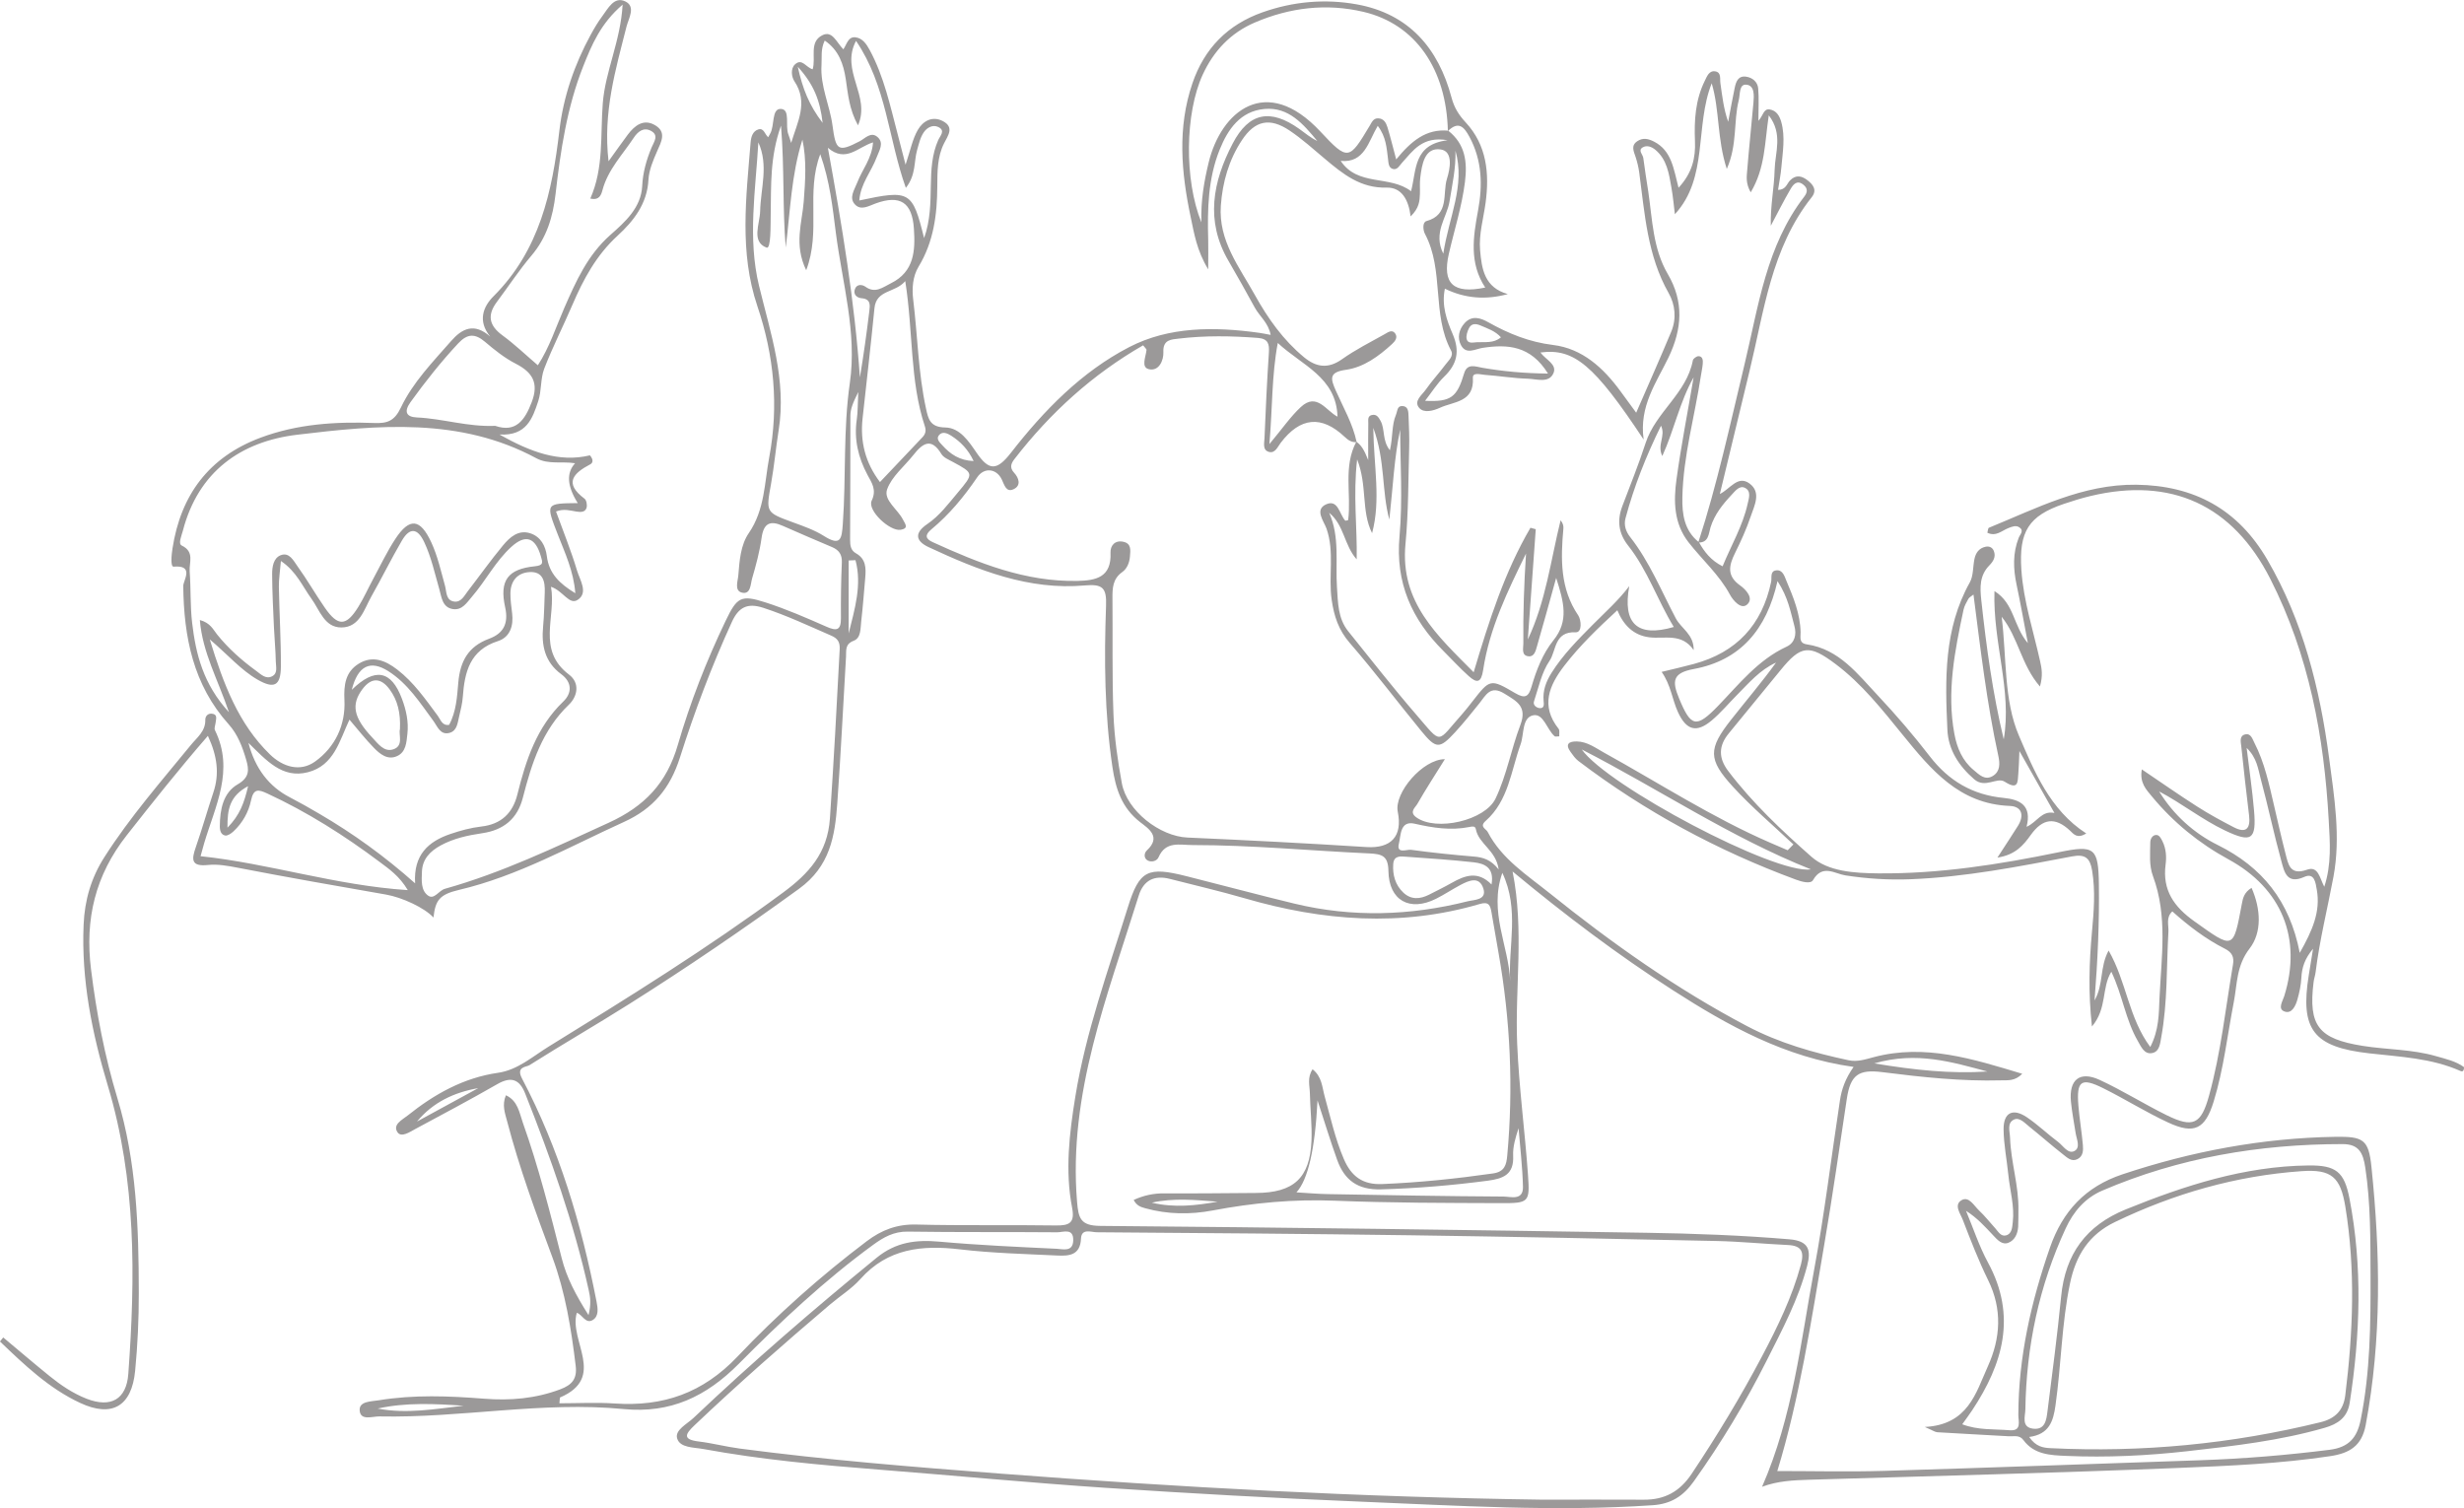 <?xml version="1.0" encoding="UTF-8"?> <svg xmlns="http://www.w3.org/2000/svg" width="634" height="388" viewBox="0 0 634 388" fill="none"><g clip-path="url(#clip0_321_753)"><path d="M461.455 217.278C456.254 212.368 450.754 207.724 445.932 202.465C439.418 195.366 439.52 192.675 445.44 185.155C449.277 180.276 453.319 175.56 456.982 170.486C452.837 172.355 450.006 175.725 446.948 178.807C444.783 180.984 442.793 183.378 440.454 185.35C436.535 188.658 433.898 187.929 431.733 183.193C430.256 179.957 429.938 176.28 427.547 172.879C430.482 172.16 433.19 171.554 435.868 170.825C446.794 167.866 453.391 160.799 455.72 149.714C455.946 148.625 455.382 146.961 457.003 146.756C458.706 146.53 459.147 148.256 459.649 149.437C461.445 153.669 463.199 157.943 463.302 162.658C463.333 163.942 462.799 165.483 464.902 165.791C473.243 167.034 477.983 173.434 483.205 178.981C487.884 183.964 492.357 189.172 496.533 194.585C501.416 200.934 507.603 204.54 515.523 205.3C519.76 205.711 522.859 207.221 521.443 212.737C524.172 211.556 525.3 208.484 528.614 209.173C525.629 203.893 522.889 199.034 519.606 193.24C519.494 195.798 519.463 197.39 519.329 198.982C519.145 201.232 519.37 203.399 515.81 201.129C513.81 199.855 510.814 202.958 507.982 200.513C503.981 197.051 501.314 192.88 501.078 187.806C500.462 174.821 500.154 161.805 506.843 149.848C507.777 148.173 507.623 145.883 508.023 143.89C508.341 142.267 509.213 141.024 510.917 140.674C511.789 140.489 512.64 140.808 513.009 141.732C513.615 143.232 512.897 144.424 511.912 145.431C509.347 148.03 509.429 151.04 509.798 154.44C511.101 166.469 512.732 178.427 515.574 190.24C517.729 177.646 512.753 165.411 513.184 152.087C518.344 155.282 517.985 161.045 521.781 165.483C520.684 159.74 519.863 155.077 518.878 150.454C518.016 146.365 517.862 142.349 519.422 138.373C519.75 137.531 520.868 136.565 519.617 135.702C518.704 135.076 517.698 135.507 516.713 135.898C515.051 136.555 513.584 138.137 511.358 137.079C511.491 136.617 511.512 135.887 511.768 135.785C524.008 130.792 535.837 124.556 549.657 124.721C564.595 124.906 575.849 131.049 583.4 144.023C592.583 159.802 596.902 177.112 599.282 194.966C600.626 205.105 602.319 215.347 600.411 225.589C598.882 233.776 596.84 241.871 595.814 250.161C595.712 251.003 595.404 251.825 595.301 252.667C593.896 263.978 596.615 267.296 607.951 269.104C614.189 270.1 620.571 269.956 626.706 271.723C629.281 272.463 631.897 273.018 634.031 274.589C633.97 275.38 633.775 275.873 633.118 275.576C625.639 272.247 617.575 271.929 609.644 271.025C595.25 269.402 591.772 264.943 594.07 250.839C594.399 248.836 594.727 246.822 595.158 244.12C593.024 246.658 592.285 248.938 592.152 251.599C592.059 253.458 591.659 255.328 591.146 257.136C590.685 258.79 589.72 260.927 587.843 260.269C585.975 259.622 587.33 257.639 587.75 256.283C592.357 241.501 587.145 228.598 573.397 221.11C565.795 216.97 559.219 211.597 553.709 204.94C552.283 203.204 550.477 201.448 551.103 197.965C556.182 201.386 560.727 204.581 565.405 207.56C568.411 209.481 571.571 211.196 574.741 212.84C577.994 214.535 579.091 213.117 578.701 209.82C578.004 203.893 577.286 197.965 576.691 192.028C576.588 190.98 576.116 189.357 577.665 188.966C579.163 188.586 579.563 190.148 580.076 191.144C582.672 196.188 583.831 201.704 585.103 207.17C586.068 211.33 587.001 215.49 588.068 219.62C588.787 222.383 589.197 225.342 593.629 223.77C596.522 222.743 596.871 225.958 598.051 228.167C599.959 222.353 599.508 216.723 599.2 211.196C598.02 189.552 594.101 168.503 584.18 148.985C574.464 129.867 558.634 122.677 537.889 127.628C535.57 128.183 533.282 128.892 531.015 129.662C521.946 132.734 519.453 136.771 520.109 146.612C520.653 154.697 523.208 162.35 524.941 170.178C525.362 172.057 525.68 173.835 524.89 176.639C520.058 171.071 519.329 164.024 515.041 158.693C516.323 168.976 515.544 180.152 519.483 189.295C523.372 198.314 527.424 208.413 536.801 214.443C534.452 215.901 533.559 214.597 532.616 213.713C528.778 210.128 525.577 210.56 522.51 214.854C520.684 217.401 518.621 219.959 513.943 220.658C516.046 217.411 517.667 214.987 519.216 212.511C520.889 209.84 520.294 207.488 517.113 207.365C504.104 206.861 496.861 198.027 489.546 189.038C484.262 182.546 479.061 175.93 472.3 170.856C465.487 165.74 463.363 166.017 458.131 172.448C453.699 177.882 449.267 183.296 444.814 188.71C442.188 191.904 442.126 195.017 444.681 198.386C450.919 206.615 458.449 213.693 466.092 220.442C470.422 224.263 477.122 224.654 483.113 224.715C498.892 224.88 514.395 222.435 529.804 219.261C538.956 217.37 539.92 218.131 540.054 227.479C540.187 237.227 539.766 246.966 538.935 257.413C541.316 253.243 540.208 248.928 542.557 244.572C547.174 252.606 547.677 261.861 553.278 269.391C555.556 264.943 555.474 260.793 555.648 256.828C556.13 246.319 557.792 235.707 553.966 225.414C552.929 222.609 553.258 219.671 553.278 216.775C553.278 215.85 553.812 214.956 554.653 214.843C555.556 214.72 556.007 215.645 556.407 216.446C557.362 218.377 557.485 220.473 557.218 222.476C556.366 229.061 559.393 233.324 564.574 237.022C574.741 244.275 574.608 244.449 576.824 232.636C577.101 231.187 577.347 229.667 579.338 228.444C581.759 233.951 582.015 239.939 578.845 244.038C575.398 248.497 575.665 253.212 574.762 257.865C573.11 266.402 572.156 275.072 569.591 283.424C567.416 290.502 564.615 291.96 557.864 288.817C552.15 286.167 546.784 282.787 541.141 279.982C535.488 277.178 534.267 278.092 534.78 284.461C535.057 287.862 535.642 291.241 535.94 294.652C536.052 295.987 536.011 297.518 534.534 298.247C533.016 298.997 531.887 297.847 530.871 297.056C527.906 294.744 525.095 292.238 522.161 289.896C520.991 288.971 519.658 287.389 518.201 288.067C516.354 288.93 517.144 291.098 517.195 292.71C517.401 299.028 519.494 305.14 519.35 311.499C519.319 312.865 519.37 314.242 519.288 315.608C519.175 317.426 518.427 319.121 516.754 319.769C515.133 320.395 513.912 318.978 512.866 317.868C510.773 315.639 508.742 313.358 505.869 311.55C507.736 316.019 509.254 320.683 511.553 324.915C518.97 338.599 515.369 350.915 507.459 362.852C506.71 363.982 505.9 365.061 504.894 366.468C508.988 368.03 513.081 367.67 517.052 367.999C520.273 368.266 519.319 365.718 519.329 364.044C519.36 349.179 522.612 334.972 527.465 321.001C530.728 311.622 536.606 305.325 546.127 302.151C563.897 296.234 582.077 292.813 600.801 292.505C608.126 292.382 609.46 293.183 610.188 300.261C612.486 322.44 612.845 344.608 608.7 366.694C607.695 372.046 604.535 373.916 599.631 374.656C586.766 376.597 573.787 377.152 560.84 377.686C529.076 379.001 497.292 379.761 465.518 380.737C461.455 380.86 457.403 381.045 453.391 382.545C461.312 364.414 463.322 345.348 466.79 326.672C469.468 312.249 471.212 297.652 473.428 283.136C473.859 280.291 474.793 277.558 476.937 274.517C459.321 272.062 444.681 263.936 430.471 254.804C416.252 245.672 402.781 235.502 389.197 224.233C392.224 239.467 389.772 254.054 390.377 268.559C390.849 279.818 392.357 291.015 393.157 302.264C393.66 309.383 393.455 309.599 386.078 309.568C371.889 309.516 357.69 309.516 343.521 308.941C332.862 308.51 322.428 309.486 311.994 311.458C306.269 312.537 300.431 312.475 294.717 310.893C293.568 310.575 292.48 310.266 291.7 308.746C294.337 307.544 296.851 307.03 299.6 307.051C307.459 307.102 315.328 307 323.197 306.948C332.872 306.897 337.027 303.127 337.448 293.563C337.622 289.474 337.12 285.365 337.037 281.256C336.996 279.325 336.299 277.26 337.735 275.123C340.167 277.044 340.187 279.736 340.833 282.058C342.342 287.482 343.532 292.967 345.768 298.196C347.687 302.685 350.631 304.853 355.607 304.658C365.179 304.267 374.68 303.281 384.16 301.925C387.196 301.493 387.607 299.644 387.822 297.333C389.423 279.859 388.633 262.478 385.586 245.209C384.96 241.686 384.385 238.162 383.749 234.639C383.452 232.985 383.093 231.906 380.764 232.594C360.46 238.553 340.31 236.96 320.253 231.126C313.882 229.276 307.408 227.777 300.985 226.133C297.025 225.126 294.245 226.462 293.003 230.437C285.011 256.14 274.823 281.369 277.132 309.198C277.481 313.471 278.035 315.382 283.093 315.423C329.938 315.814 376.773 316.44 423.608 317.19C435.899 317.385 448.2 317.837 460.47 318.875C465.426 319.296 466.041 321.649 464.995 325.675C462.748 334.335 458.552 342.184 454.571 350.083C449.123 360.911 442.865 371.286 435.806 381.179C433.129 384.928 430.01 386.962 425.27 387.291C400.134 388.996 375.039 387.394 349.944 386.367C328.091 385.473 306.249 384.261 284.426 382.812C264.995 381.518 245.604 379.659 226.193 378.138C211.05 376.957 195.938 375.58 180.989 372.837C178.507 372.385 174.977 372.55 174.239 370.125C173.572 367.948 176.783 366.417 178.466 364.814C193.609 350.453 209.388 336.832 225.547 323.631C230.543 319.553 235.724 318.937 241.736 319.481C251.77 320.385 261.835 320.827 271.899 321.31C273.52 321.392 276.065 322.203 276.147 319.152C276.229 315.865 273.551 317.077 272.012 317.067C259.188 316.954 246.363 317.087 233.539 316.892C229.979 316.841 227.301 318.372 224.685 320.282C212.22 329.384 200.955 339.944 190.151 350.854C181.687 359.39 172.474 363.705 160.511 362.554C139.479 360.52 118.622 364.886 97.62 364.445C95.835 364.404 92.696 365.667 92.542 362.852C92.408 360.51 95.517 360.613 97.446 360.294C106.454 358.815 115.523 359.175 124.552 359.884C131.313 360.418 137.766 359.863 144.137 357.48C147.153 356.35 148.538 354.809 148.128 351.419C146.979 341.917 145.471 332.497 142.126 323.487C137.848 311.972 133.611 300.456 130.502 288.56C129.948 286.454 129.107 284.328 130.174 281.811C133.272 283.239 133.631 286.331 134.524 288.848C138.587 300.271 141.552 312.023 144.537 323.765C145.799 328.737 148.118 333.144 151.432 338.383C152.16 335.455 151.873 333.719 151.483 331.973C147.646 314.591 141.685 297.888 135.139 281.38C133.672 277.661 131.518 276.911 127.968 278.945C121.022 282.931 113.943 286.691 106.885 290.481C105.438 291.262 103.253 292.772 102.278 291.324C100.944 289.341 103.55 288.098 104.853 287.05C111.737 281.544 119.237 277.312 128.163 276.027C133.231 275.298 137.037 271.826 141.203 269.268C161.701 256.643 182.149 243.936 201.539 229.615C208.095 224.777 212.938 219.497 213.543 210.59C214.518 196.085 215.308 181.57 216.057 167.055C216.149 165.226 215.554 164.271 213.892 163.552C208.116 161.045 202.422 158.354 196.399 156.392C192.265 155.046 190.038 156.268 188.315 160.028C183.123 171.369 178.722 183.049 174.957 194.894C172.433 202.814 168.093 208.053 160.573 211.474C146.62 217.812 133.221 225.414 118.109 228.968C113.04 230.16 112.035 231.66 111.532 236.077C109.224 233.55 103.448 230.9 99.364 230.18C86.602 227.951 73.849 225.722 61.127 223.257C58.572 222.764 55.987 222.301 53.525 222.558C49.123 223.02 49.277 221.151 50.375 217.987C51.996 213.333 53.34 208.567 54.899 203.893C56.5 199.095 55.915 194.555 53.494 189.336C46.045 197.904 39.325 206.379 32.626 214.895C24.521 225.198 21.812 236.467 23.423 249.431C24.818 260.67 26.932 271.744 30.184 282.489C35.181 298.966 35.683 315.803 35.714 332.733C35.724 339.4 35.416 346.098 34.77 352.734C33.878 361.866 28.809 364.794 20.622 360.972C12.569 357.223 6.269 351.172 -0.01 345.163C0.267 344.813 0.555 344.474 0.832 344.125C4.792 347.433 8.711 350.782 12.712 354.028C15.636 356.401 18.765 358.517 22.284 359.894C28.502 362.318 32.544 360.068 33.016 353.494C34.842 328.511 35.068 303.682 27.722 279.274C23.69 265.857 20.899 252.113 21.515 237.905C21.782 231.588 23.464 225.845 26.881 220.504C33.436 210.231 41.429 201.088 49.103 191.699C50.683 189.757 52.899 188.165 52.827 185.217C52.806 184.303 53.453 183.553 54.448 183.625C56.048 183.748 55.597 184.939 55.484 185.915C55.412 186.583 55.053 187.384 55.31 187.888C60.378 198.191 55.341 207.488 52.519 217.011C52.232 217.976 51.975 218.952 51.606 220.298C69.345 222.168 86.273 227.807 104.925 229.03C102.75 225.373 100.083 223.575 97.59 221.705C88.551 214.936 79.05 208.926 68.781 204.17C66.493 203.112 65.251 202.814 64.584 205.978C63.959 208.947 62.409 211.731 60.101 213.888C59.526 214.432 58.603 215.08 57.957 214.977C56.849 214.792 56.551 213.693 56.562 212.563C56.592 208.3 57.403 203.975 61.178 201.797C64.266 200.009 64.082 198.037 63.353 195.52C62.399 192.223 61.168 188.956 58.86 186.388C49.708 176.208 47.297 163.921 47.153 150.762C47.143 149.365 50.098 145.338 44.681 145.8C43.809 145.872 44.137 142.678 44.383 141.116C46.507 127.34 53.761 117.581 67.026 112.62C76.496 109.076 86.345 108.459 96.297 108.839C99.611 108.963 101.478 108.387 103.16 104.843C106.238 98.371 111.368 93.122 116.098 87.719C118.909 84.513 122.007 82.973 126.121 86.589C122.879 82.623 124.275 78.935 126.983 76.234C138.823 64.41 142.085 49.401 143.932 33.592C144.948 24.932 147.79 16.631 152.006 8.917C152.899 7.273 153.863 5.65 154.981 4.15C156.469 2.157 157.988 -0.955 160.819 0.329C163.702 1.633 161.732 4.756 161.209 6.821C158.408 17.895 155.115 28.866 156.582 41.491C158.511 38.821 160.009 36.673 161.568 34.598C163.353 32.236 165.641 30.5 168.555 32.215C171.581 33.992 170.155 36.478 169.068 38.944C168.052 41.265 166.985 43.772 166.852 46.248C166.534 52.442 163.004 56.89 158.901 60.65C153.422 65.684 150.098 71.858 147.256 78.494C144.907 83.969 142.178 89.301 140.033 94.858C139.038 97.447 139.377 100.539 138.494 103.2C137.048 107.565 135.529 112.209 128.512 111.798C136.473 116.277 143.85 119.061 151.791 117.16C152.889 118.434 152.396 119.194 151.924 119.441C147.523 121.762 145.019 124.279 150.406 128.316C150.908 128.686 151.124 129.95 150.929 130.638C150.59 131.799 149.462 131.809 148.364 131.634C146.702 131.367 145.03 130.823 143.07 131.614C144.907 136.689 146.948 141.691 148.487 146.838C149.205 149.252 151.452 152.529 148.631 154.347C146.445 155.755 144.917 152.036 141.777 150.978C143.152 158.806 138.012 167.198 146.404 173.568C149.349 175.797 148.518 179.269 146.404 181.282C139.49 187.898 136.802 196.424 134.534 205.249C133.149 210.652 129.61 213.569 124.1 214.381C120.407 214.925 116.734 215.706 113.379 217.535C110.67 219.014 108.68 221.048 108.567 224.284C108.485 226.482 108.249 229.112 110.178 230.458C111.737 231.547 112.907 229.122 114.497 228.681C129.158 224.572 142.814 218.007 156.623 211.69C165.836 207.478 171.53 201.54 174.393 191.709C177.573 180.769 181.749 170.075 186.704 159.751C189.649 153.608 190.654 152.971 196.984 155.005C202.319 156.72 207.5 158.98 212.63 161.24C215.205 162.381 216.395 162.257 216.375 159.093C216.344 154.306 216.395 149.509 216.611 144.722C216.703 142.667 215.851 141.527 214.118 140.777C209.901 138.969 205.653 137.202 201.468 135.322C198.143 133.822 196.492 134.613 195.958 138.394C195.466 141.928 194.522 145.431 193.516 148.862C193.096 150.31 193.198 153.043 190.89 152.478C188.889 151.985 189.864 149.509 189.977 147.989C190.274 144.249 190.572 140.202 192.665 137.171C196.789 131.172 196.687 124.269 197.928 117.653C200.411 104.453 199.169 91.468 194.881 78.781C190.182 64.893 191.998 50.747 193.137 36.632C193.25 35.246 193.66 33.766 195.107 33.304C196.574 32.831 196.789 34.609 197.661 35.307C197.825 34.999 197.959 34.742 198.113 34.485C199.405 32.349 198.451 27.901 200.934 28.024C203.458 28.147 201.96 32.359 202.863 34.609C203.109 35.225 203.273 35.872 203.571 36.776C205.192 31.342 208.054 26.37 204.402 20.905C203.694 19.847 203.325 17.679 204.586 16.539C206.392 14.895 207.48 17.443 209.101 17.823C210.003 14.875 208.105 10.827 211.583 9.071C214.179 7.766 215.185 10.858 217.001 12.687C217.862 11.475 218.201 9.389 220.078 9.595C221.946 9.8 222.951 11.362 223.772 12.861C227.465 19.683 229.045 27.233 231.005 34.639C231.6 36.879 232.164 39.118 233.005 42.375C234.257 38.656 234.78 35.831 236.135 33.468C237.448 31.157 239.9 29.709 242.67 31.198C245.584 32.77 243.922 34.886 242.916 36.869C241.162 40.341 241.193 44.142 241.172 47.902C241.141 55.175 240.249 62.191 236.36 68.601C234.821 71.138 234.626 74.261 234.975 77.117C236.114 86.434 236.258 95.865 238.258 105.079C238.853 107.822 239.305 109.928 243.224 109.99C246.969 110.051 249.277 113.565 251.309 116.534C254.53 121.249 256.551 121.084 260.132 116.482C268.596 105.603 278.291 95.67 290.51 89.331C300.79 83.99 312.497 84.031 323.977 85.633C324.808 85.746 325.629 85.931 326.942 86.167C326.378 83.065 324.1 81.401 322.879 79.172C320.663 75.145 318.427 71.108 316.108 67.142C310.075 56.829 312.055 46.73 317.175 36.93C321.361 28.907 326.891 27.88 334.329 33.181C335.837 34.259 337.253 35.472 338.946 36.273C335.355 31.969 331.61 27.438 325.29 28.044C319.186 28.63 315.975 33.16 313.82 38.523C310.814 46.011 310.66 53.839 310.876 61.729C310.937 63.834 310.876 65.93 310.876 69.3C307.911 64.4 307.264 60.065 306.372 55.863C303.94 44.378 302.914 32.873 306.813 21.439C309.88 12.43 315.923 6.328 324.829 3.174C332.718 0.38 340.936 -0.36 349.103 1.12C362.512 3.544 370.104 12.389 373.49 25.117C374.187 27.726 375.336 29.555 377.152 31.517C382.559 37.362 383.267 44.614 382.251 52.175C381.708 56.233 380.487 60.219 380.836 64.369C381.256 69.258 381.974 73.994 387.966 75.669C382.313 77.199 377.019 76.829 371.776 74.282C370.873 78.627 372.269 82.438 373.777 85.941C375.685 90.379 374.936 93.687 371.581 96.933C369.786 98.669 368.432 100.878 366.677 103.128C373.336 103.456 374.895 102.234 376.732 96.05C377.522 93.379 379.666 94.334 381.431 94.632C386.755 95.546 392.101 96.05 398.308 96.122C393.855 88.931 387.956 88.52 381.482 89.506C379.594 89.794 377.275 91.314 375.942 88.849C374.905 86.938 375.377 84.75 376.875 83.116C378.743 81.072 380.959 81.791 382.959 82.921C388.181 85.859 393.506 88.016 399.641 88.766C407.131 89.681 412.527 94.632 416.908 100.601C418.108 102.234 419.299 103.857 421.002 106.189C424.182 98.875 427.188 92.136 430.02 85.335C431.415 81.997 431.036 78.37 429.363 75.432C423.864 65.755 423.207 55 421.781 44.378C421.597 43.043 421.279 41.697 420.858 40.413C420.376 38.934 419.565 37.465 421.309 36.314C422.746 35.369 424.141 35.687 425.629 36.458C430.133 38.8 430.625 43.423 431.897 48.312C435.427 44.512 436.309 40.598 436.124 36.324C435.899 30.972 436.227 25.723 438.638 20.823C439.223 19.641 439.777 18.008 441.48 18.388C442.937 18.717 442.506 20.34 442.67 21.419C443.142 24.696 443.48 27.983 444.671 31.332C445.225 28.414 445.738 25.487 446.353 22.579C446.681 21.038 447.225 19.436 449.267 19.724C450.908 19.96 452.232 21.059 452.386 22.703C452.622 25.24 452.447 27.808 452.447 31.085C453.719 29.709 453.75 27.911 455.351 28.157C457.115 28.435 457.905 29.883 458.326 31.373C459.414 35.256 458.685 39.201 458.347 43.104C458.193 44.953 457.813 46.782 457.505 48.847C459.496 48.867 459.762 47.275 460.563 46.443C462.143 44.82 463.692 45.292 465.118 46.412C466.513 47.511 467.631 48.898 466.144 50.768C455.71 63.907 453.904 80.137 450.118 95.649C447.584 106.045 445.101 116.451 442.526 127.104C445.163 125.83 447.133 122.204 450.139 124.392C453.268 126.683 451.411 130.083 450.457 132.898C449.369 136.113 447.954 139.246 446.435 142.297C444.865 145.472 444.24 148.163 447.748 150.639C449.226 151.687 451.36 153.957 449.534 155.559C448.015 156.895 445.963 154.553 445.153 153.053C442.372 147.876 437.981 144.044 434.452 139.514C430.676 134.655 430.594 128.943 431.374 123.313C432.554 114.726 434.226 106.209 435.775 97.087C432.133 103.549 430.861 110.411 427.722 117.335C426.275 114.397 428.686 112.198 427.383 109.538C423.505 117.427 420.437 125.204 418.252 133.34C417.76 135.158 418.385 136.822 419.442 138.168C424.449 144.547 427.465 152.046 431.2 159.114C432.595 161.754 435.858 163.192 435.796 167.281C432.708 162.761 428.296 164.476 424.346 163.973C420.325 163.459 417.749 160.891 416.149 157.018C411.194 161.59 406.515 166.079 402.535 171.246C398.626 176.321 396.327 181.591 401.037 187.518C401.365 187.929 401.16 188.761 401.211 189.459C400.616 189.459 400.195 189.593 400.011 189.439C398 187.693 397.158 183.46 394.45 184.056C391.567 184.693 392.193 188.925 391.249 191.524C388.787 198.356 388.151 206.009 382.272 211.217C380.569 212.727 382.364 213.23 382.795 214.063C386.396 220.997 392.849 225.106 398.667 229.77C414.661 242.621 431.354 254.455 449.564 264.039C457.823 268.385 466.626 270.871 475.654 272.802C477.901 273.285 479.963 272.576 482.138 272.001C495.301 268.518 507.582 272.442 520.335 276.284C518.437 278.216 516.652 277.918 514.99 277.969C504.699 278.257 494.501 277.147 484.324 275.863C478.219 275.093 476.126 276.541 475.193 282.746C473.305 295.237 471.53 307.76 469.396 320.21C466.01 340.026 463.015 359.925 457.31 378.498C466.431 378.498 475.603 378.724 484.755 378.457C511.912 377.645 539.059 376.638 566.216 375.714C577.316 375.334 588.366 374.419 599.405 373.033C604.381 372.406 606.484 369.91 607.408 365.349C609.891 353.021 609.993 340.53 609.952 328.069C609.921 318.854 609.983 309.609 608.598 300.415C608.034 296.676 606.987 294.375 602.76 294.375C581.369 294.375 560.665 297.867 540.926 306.342C536.483 308.253 533.518 311.735 531.518 316.05C524.664 330.832 521.381 346.437 521.135 362.678C521.115 364.332 520.017 367.229 523.125 367.598C526.255 367.968 526.552 365.297 526.829 363.109C528.07 353.278 529.373 343.447 530.338 333.596C531.405 322.666 536.771 315.31 547.01 311.16C562.112 305.038 577.47 300.066 593.947 299.87C601.036 299.788 603.201 301.473 604.535 308.376C607.91 325.871 607.305 343.416 604.586 360.962C603.991 364.784 601.478 366.417 598.154 367.372C586.632 370.701 574.762 372.046 562.912 373.382C552.54 374.553 542.126 375.056 531.692 374.604C527.599 374.43 523.402 374.296 520.622 370.516C519.596 369.129 518.15 369.632 516.857 369.55C510.732 369.191 504.597 368.893 498.472 368.513C497.877 368.472 497.312 368.04 495.26 367.157C506.413 366.571 508.382 358.435 511.471 351.593C514.764 344.31 515.246 336.893 511.563 329.394C509.09 324.35 507.049 319.091 505.028 313.841C504.422 312.259 502.637 309.979 504.761 308.787C506.628 307.739 507.91 310.225 509.203 311.438C510.691 312.835 511.963 314.468 513.348 315.988C514.128 316.851 514.815 318.217 516.149 317.868C517.729 317.457 517.739 315.742 517.893 314.478C518.385 310.349 517.165 306.332 516.754 302.264C516.364 298.36 515.564 294.457 515.533 290.553C515.503 286.239 517.934 285.047 521.525 287.471C524.346 289.372 526.829 291.776 529.558 293.82C530.861 294.796 532.102 296.984 533.724 296.172C535.406 295.32 534.329 293.152 534.072 291.539C533.652 288.838 533.128 286.146 532.862 283.424C532.318 277.794 535.139 275.493 540.249 277.856C546.117 280.568 551.626 284.04 557.423 286.906C564.287 290.296 566.359 289.32 568.401 281.903C571.448 270.85 572.648 259.458 574.557 248.188C574.885 246.257 574.341 245.045 572.464 244.1C567.57 241.624 563.21 238.306 558.952 234.505C557.249 236.056 558.049 238.029 557.946 239.734C557.433 248.774 557.751 257.865 556.11 266.833C555.812 268.477 555.679 270.624 553.709 270.963C551.729 271.312 550.929 269.33 550.077 267.861C546.907 262.396 546.117 255.985 543.255 250.027C540.69 254.198 542.239 259.417 538.269 264.121C537.294 255.266 537.571 247.552 538.269 239.826C538.751 234.536 539.192 229.276 538.31 223.965C537.786 220.801 536.555 219.702 533.159 220.349C519.432 222.969 505.715 225.671 491.659 226.225C485.976 226.451 480.435 226.102 474.844 225.239C472.094 224.818 468.914 222.26 466.493 226.462C465.887 227.52 463.538 226.862 462.102 226.328C441.952 218.891 423.249 208.793 406.125 195.798C405.325 195.192 404.72 194.308 404.125 193.486C402.647 191.442 403.673 190.744 405.715 190.774C408.413 190.815 410.516 192.428 412.722 193.651C426.891 201.478 440.505 210.323 455.402 216.795C456.931 217.463 458.459 218.11 459.978 218.767C460.45 218.285 460.922 217.812 461.394 217.329L461.455 217.278ZM372.628 33.623C377.029 37.074 377.593 41.666 376.937 46.864C376.137 53.172 374.198 59.181 372.792 65.324C371.038 72.977 373.941 75.71 382.159 73.984C377.994 67.677 379.05 60.948 380.312 54.158C381.523 47.655 381.359 41.286 378.106 35.225C376.66 32.534 375.244 31.116 372.546 33.725C372.176 17.71 364.174 6.194 350.837 3.051C341.275 0.801 331.887 1.931 322.869 5.794C316.621 8.465 312.261 13.129 309.449 19.241C304.925 29.102 304.679 46.227 309.121 57.219C308.957 51.548 309.819 46.689 310.978 41.882C314.148 28.651 325.783 18.871 339.736 33.838C346.856 41.481 347.143 41.204 352.437 32.349C352.95 31.496 353.35 30.407 354.612 30.448C356.069 30.489 356.654 31.619 357.003 32.76C357.762 35.235 358.377 37.762 359.249 41.019C363.056 36.355 366.913 33.088 372.638 33.623H372.628ZM437.119 139.452C438.515 141.989 440.249 144.218 443.234 145.708C445.461 140.274 448.415 135.312 449.677 129.641C450.005 128.183 450.662 126.334 448.959 125.512C447.584 124.844 446.486 126.323 445.604 127.258C443.285 129.734 441.162 132.333 440.126 135.692C439.623 137.305 439.695 139.657 436.976 139.596C441.88 124.505 445.204 109.014 448.908 93.615C452.478 78.74 454.468 63.27 464.236 50.603C465.138 49.432 465.169 48.456 464.01 47.522C462.379 46.196 461.383 47.501 460.737 48.61C458.931 51.703 457.321 54.918 455.638 58.082C455.494 53.048 456.51 48.364 456.623 43.659C456.726 39.273 458.829 34.496 455.115 29.678C454.048 36.704 454.232 43.197 450.467 49.484C449.123 47.111 449.441 45.405 449.564 43.813C450.026 38.019 450.662 32.246 451.165 26.462C451.329 24.603 451.514 21.994 449.349 21.788C447.441 21.604 447.779 24.233 447.389 25.795C446.004 31.26 447.082 37.187 444.311 43.464C441.777 35.667 442.506 28.435 440.433 21.429C436.042 32.462 439.623 45.734 430.953 55.123C430.707 53.213 430.502 50.675 430.051 48.189C429.425 44.686 428.943 41.07 425.947 38.553C424.962 37.732 423.71 37.28 422.633 37.947C421.412 38.708 422.715 39.735 422.828 40.649C423.187 43.515 423.669 46.371 424.1 49.237C425.177 56.469 425.27 63.927 429.138 70.522C433.293 77.621 432.862 84.596 429.302 92.002C426.214 98.412 421.71 104.484 422.92 113.102C410.198 93.892 405.028 89.557 396.368 90.698C397.63 92.506 400.719 93.718 399.713 96.019C398.554 98.669 395.445 97.519 393.198 97.447C389.454 97.334 385.719 96.718 381.974 96.44C380.918 96.358 378.886 95.711 378.979 97.231C379.358 103.539 374.095 103.271 370.514 104.915C368.791 105.706 366.39 106.353 365.179 104.966C363.641 103.21 365.898 101.638 366.883 100.22C368.442 97.981 370.319 95.968 371.951 93.779C372.73 92.732 374.126 91.612 373.356 90.174C368.35 80.795 371.643 69.567 366.647 60.178C366.134 59.212 365.969 57.178 367.036 56.88C373.028 55.257 371.12 49.761 372.31 46.001C373.069 43.608 374.044 38.934 370.689 38.451C366.523 37.855 365.857 42.334 365.436 45.796C365.272 47.152 365.405 48.528 365.354 49.905C365.282 51.713 365.179 53.531 362.963 55.678C362.43 51.384 360.655 48.169 356.756 48.271C350.098 48.456 345.563 44.789 340.957 40.916C337.951 38.389 335.016 35.728 331.774 33.561C326.716 30.181 322.91 30.993 319.565 36.047C316.2 41.122 314.559 46.854 314.128 52.915C313.481 61.944 318.899 68.714 322.91 75.946C326.234 81.925 330.194 87.513 335.55 91.93C338.638 94.478 341.716 94.971 345.296 92.434C348.764 89.979 352.591 88.047 356.315 85.962C357.115 85.51 358.223 84.657 359.013 85.839C359.691 86.856 358.962 87.801 358.182 88.52C354.735 91.674 350.878 94.519 346.271 95.156C341.859 95.772 342.372 97.478 343.716 100.518C345.635 104.864 348.077 109.014 349.072 113.75C347.769 113.883 346.866 113.236 345.943 112.363C340.026 106.802 334.555 107.329 329.527 113.945C328.727 115.003 328.091 116.708 326.511 116.277C324.798 115.814 325.311 113.986 325.362 112.722C325.66 105.377 326.008 98.032 326.491 90.698C326.634 88.448 326.265 87.154 323.679 86.948C316.847 86.414 310.024 86.311 303.222 87.133C301.468 87.349 299.18 87.328 299.344 90.595C299.446 92.67 298.215 95.639 295.568 94.981C293.547 94.478 294.83 91.797 295.004 90.04C295.025 89.814 294.665 89.557 294.132 88.849C281.133 96.327 270.248 106.199 261.076 118.054C260.275 119.081 259.608 120.221 260.942 121.649C262.132 122.923 262.861 124.957 260.758 125.892C258.87 126.734 258.449 124.782 257.751 123.344C256.387 120.519 253.217 120.201 251.462 122.779C248.077 127.762 244.281 132.364 239.654 136.195C237.838 137.706 238.176 138.661 240.013 139.503C251.852 144.907 263.846 149.735 277.214 149.468C282.067 149.375 286.017 148.502 285.74 142.226C285.658 140.397 286.878 138.897 289.094 139.411C291.146 139.883 290.869 141.599 290.746 143.14C290.623 144.753 290.008 146.314 288.766 147.187C286.273 148.954 286.222 151.379 286.242 153.988C286.335 163.911 286.119 173.855 286.499 183.768C286.725 189.706 287.576 195.664 288.653 201.52C289.956 208.649 298.451 215.193 305.53 215.501C320.889 216.179 336.247 216.97 351.596 217.946C357.926 218.346 360.932 215.213 359.65 208.854C358.675 204.026 366.072 195.335 371.776 195.335C369.283 199.342 366.872 203.04 364.677 206.872C364.143 207.796 362.522 208.926 364.42 210.303C369.529 214.001 382.108 211.145 384.826 205.444C387.699 199.414 388.828 192.757 391.187 186.563C393.014 181.765 390.295 180.45 387.094 178.468C383.452 176.208 382.323 178.879 380.641 180.974C378.609 183.501 376.578 186.049 374.382 188.432C370.391 192.757 369.529 192.747 365.703 188.083C359.526 180.553 353.658 172.756 347.276 165.401C344.404 162.083 343.255 158.528 342.649 154.347C341.767 148.266 343.429 142.051 341.316 136C340.669 134.131 338.094 131.08 341.316 129.724C344.301 128.47 344.64 132.302 346.117 133.935C346.22 134.048 346.63 133.864 346.887 133.822C347.738 127.104 345.563 120.088 348.99 113.657C350.221 114.5 351.001 115.701 352.047 118.383C352.047 114.294 352.006 111.603 352.068 108.921C352.088 108.161 351.811 107.083 352.94 106.795C354.171 106.487 354.694 107.319 355.228 108.295C356.428 110.452 355.587 113.308 357.628 115.856C358.429 112.414 358.049 109.435 359.188 106.723C359.578 105.799 359.455 104.463 360.768 104.473C362.409 104.494 362.379 105.983 362.43 107.144C362.543 109.877 362.666 112.62 362.584 115.342C362.348 123.55 362.42 131.788 361.64 139.945C360.193 154.953 369.806 163.5 379.184 172.972C383.175 159.597 387.166 147.136 393.793 135.795C394.245 135.918 394.706 136.041 395.158 136.165C394.481 145.626 393.793 155.077 393.116 164.538C397.764 154.697 399.015 144.126 401.55 133.864C402.165 134.644 402.329 135.322 402.268 135.98C401.57 143.777 401.385 151.42 406.095 158.354C406.833 159.432 407.192 162.771 405.417 162.689C399.867 162.432 400.472 167.445 398.697 170.044C396.656 173.033 395.886 176.916 394.706 180.461C394.378 181.436 395.363 182.125 396.153 182.197C397.435 182.32 397.251 181.118 397.179 180.378C396.923 177.687 397.815 175.355 399.21 173.136C402.145 168.462 406.012 164.589 409.86 160.706C413.051 157.491 416.446 154.481 419.217 150.814C417.462 160.439 421.258 164.076 430.676 161.322C426.47 154.43 423.946 146.715 418.919 140.366C416.477 137.274 416.036 133.946 417.411 130.289C419.453 124.875 421.638 119.502 423.423 113.996C425.998 106.035 433.99 101.227 435.581 92.721C435.663 92.259 436.596 91.602 437.089 91.643C438.176 91.725 438.197 92.773 438.125 93.615C438.043 94.632 437.807 95.639 437.653 96.656C436.073 107.093 433.098 117.314 432.882 127.957C432.79 132.343 433.385 136.483 437.089 139.483L437.119 139.452ZM144.065 359.606C144.024 360.089 143.983 360.572 143.942 361.065C148.682 361.065 153.443 360.798 158.162 361.116C170.607 361.959 180.825 358.466 189.772 349.036C199.97 338.27 211.132 328.346 223.023 319.358C226.829 316.481 230.8 314.951 235.745 315.074C247.697 315.382 259.67 315.125 271.633 315.31C275.111 315.362 276.619 314.714 275.86 310.759C274.013 301.226 275.152 291.632 276.68 282.212C279.379 265.498 285.186 249.586 290.192 233.478C293.188 223.842 295.302 222.928 305.335 225.455C314.579 227.777 323.792 230.263 333.057 232.502C347.964 236.097 362.861 235.625 377.665 231.896C379.266 231.495 382.631 231.629 381.677 228.619C380.63 225.342 377.922 226.564 375.737 227.725C373.633 228.845 371.633 230.18 369.509 231.249C362.738 234.649 357.372 231.711 357.249 224.12C357.187 220.267 355.669 219.743 352.406 219.589C337.222 218.901 322.069 217.432 306.844 217.432C303.54 217.432 299.939 216.333 298.102 220.575C297.671 221.562 296.338 221.89 295.394 221.449C294.235 220.904 294.358 219.497 295.076 218.829C298.892 215.295 295.486 213.179 293.342 211.515C288.612 207.837 287.063 202.947 286.232 197.349C284.19 183.563 284.088 169.715 284.591 155.868C284.765 151.266 283.739 150.228 279.173 150.629C264.728 151.923 251.709 146.735 238.956 140.787C235.406 139.133 235.355 137.038 238.597 134.839C241.767 132.692 244.004 129.631 246.425 126.765C250.621 121.783 250.58 121.773 245.143 118.835C244.096 118.27 242.793 117.746 242.229 116.821C239.602 112.455 237.376 114.089 235.047 117.037C232.728 119.975 229.466 122.564 228.266 125.892C227.26 128.676 230.995 131.018 232.349 133.72C232.862 134.757 233.949 135.939 231.774 136.308C228.932 136.791 223.115 131.285 224.285 128.83C225.619 126.025 224.336 124.279 223.228 122.225C220.817 117.725 219.699 113.01 220.458 107.884C220.735 106.025 220.673 104.114 220.838 100.868C219.422 103.723 218.806 105.264 218.806 107.031C218.806 117.643 218.786 128.255 218.734 138.866C218.734 140.315 218.878 141.609 220.263 142.38C222.818 143.808 222.848 146.17 222.633 148.636C222.305 152.385 222.028 156.135 221.597 159.874C221.381 161.692 221.576 164.137 219.678 164.856C217.37 165.74 217.78 167.322 217.688 168.935C216.949 181.549 216.334 194.185 215.431 206.789C214.826 215.193 213.564 222.897 205.602 228.681C191.352 239.015 176.845 248.908 161.978 258.286C153.473 263.659 144.742 268.682 136.237 274.065C135.427 274.579 132.687 274.415 134.329 277.527C143.85 295.587 149.626 314.971 153.504 334.952C153.832 336.657 154.13 338.681 152.488 339.657C150.672 340.725 149.8 338.177 148.415 337.787C146.292 344.957 156.172 354.398 144.096 359.575L144.065 359.606ZM396.81 385.863C405.53 385.863 414.241 385.822 422.961 385.873C428.327 385.904 432.215 383.798 435.283 379.196C441.829 369.386 447.923 359.319 453.422 348.892C457.403 341.341 461.127 333.709 463.374 325.408C464.256 322.142 463.63 320.508 460.05 320.344C453.904 320.056 447.779 319.44 441.634 319.306C415.492 318.741 389.351 318.207 363.199 317.837C336.196 317.457 309.193 317.252 282.19 317.057C280.753 317.046 278.271 315.968 278.148 318.69C277.963 322.984 275.08 323.189 272.084 323.046C263.723 322.645 255.33 322.44 247.03 321.464C237.243 320.313 228.44 321.186 221.381 329.096C219.135 331.613 216.139 333.462 213.533 335.681C201.683 345.748 189.987 356.011 178.702 366.725C176.332 368.975 175.531 370.372 179.779 370.896C183.318 371.327 186.796 372.242 190.336 372.714C212.507 375.642 234.791 377.429 257.085 379.135C303.591 382.699 350.149 385.216 396.789 385.863H396.81ZM522.13 369.745C523.854 372.262 525.762 372.519 527.609 372.611C551.093 373.772 574.249 371.543 597.087 365.934C600.862 365.01 602.965 362.883 603.448 359.031C605.458 342.862 606.105 326.703 603.478 310.533C602.227 302.839 599.898 300.795 592.193 301.339C575.357 302.521 559.414 307.102 544.209 314.417C537.468 317.663 534.124 323.025 532.626 330.206C530.461 340.602 530.369 351.213 528.881 361.671C528.317 365.667 527.27 369.057 522.12 369.735L522.13 369.745ZM51.432 159.535C54.151 160.275 54.838 161.98 55.864 163.254C58.778 166.88 62.225 169.931 65.959 172.643C67.139 173.496 68.432 174.882 70.073 173.978C71.52 173.187 70.986 171.513 70.966 170.239C70.915 167.342 70.627 164.445 70.494 161.538C70.289 156.926 70.043 152.324 70.022 147.711C70.022 145.862 70.34 143.602 72.218 142.862C74.454 141.989 75.542 144.301 76.547 145.698C79.04 149.149 81.154 152.878 83.585 156.371C86.961 161.24 89.084 161.189 92.193 156.155C93.629 153.844 94.737 151.327 96.04 148.923C97.907 145.482 99.59 141.907 101.734 138.651C105.397 133.093 108.136 133.422 110.968 139.534C112.63 143.119 113.451 146.961 114.507 150.731C114.918 152.18 114.672 154.532 116.918 154.789C118.673 154.994 119.453 153.289 120.376 152.098C123.403 148.184 126.265 144.136 129.425 140.335C131.169 138.229 133.385 136.216 136.463 137.223C139.141 138.096 140.382 140.479 140.71 143.119C141.264 147.598 144.024 150.207 148.036 152.642C147.584 146.941 145.379 142.297 143.542 137.582C140.403 129.508 140.31 129.539 148.662 129.446C145.912 125.098 145.683 121.68 147.974 119.194C144.589 118.65 141.131 119.595 137.971 117.89C118.324 107.309 97.22 109.363 76.434 111.859C61.978 113.596 51.021 121.341 47.061 136.534C46.722 137.849 45.768 139.894 46.774 140.376C50.118 141.969 48.641 144.712 48.805 146.982C49.133 151.409 48.918 155.898 49.441 160.295C50.395 168.298 52.283 176.033 58.911 183.255C56.038 174.759 52.109 167.918 51.421 159.535H51.432ZM90.5 177.502C96.502 171.626 100.688 172.509 103.417 179.783C104.504 182.669 105.182 185.71 104.822 188.843C104.576 191.031 104.474 193.538 102.124 194.565C99.724 195.623 97.784 194.031 96.235 192.449C93.999 190.158 92.019 187.621 89.915 185.165C87.361 190.559 85.986 196.958 79.225 198.695C72.587 200.4 68.524 195.602 63.928 191.154C65.645 197.722 69.205 202.393 74.608 205.166C77.183 206.502 79.707 207.94 82.21 209.409C90.818 214.443 98.892 220.247 106.813 227.284C106.351 219.928 110.24 216.507 115.882 214.586C118.457 213.713 121.145 212.974 123.844 212.665C128.984 212.09 131.938 209.183 133.118 204.437C135.324 195.572 138.074 187.097 144.948 180.491C147.215 178.314 147.225 175.54 144.394 173.455C140.177 170.342 139.274 166.068 139.746 161.179C140.023 158.282 140.054 155.364 140.167 152.457C140.279 149.642 139.736 146.992 136.247 147.198C133.129 147.382 131.354 149.488 131.333 152.704C131.323 154.409 131.569 156.114 131.774 157.809C132.164 161.045 131.231 163.952 128.112 164.959C120.899 167.27 119.545 172.9 119.083 179.31C118.96 181.005 118.529 182.679 118.139 184.344C117.75 185.977 117.616 188.011 115.708 188.555C113.307 189.244 112.568 186.932 111.522 185.504C108.075 180.83 104.915 175.848 99.888 172.674C95.281 169.767 92.07 171.266 90.51 177.502H90.5ZM53.956 164.456C57.536 176.156 61.383 186.244 69.437 194.092C72.772 197.349 77.234 198.705 81.092 195.931C86.242 192.233 88.951 186.532 88.623 180.101C88.428 176.167 88.91 172.848 92.326 170.753C95.876 168.575 99.2 169.952 102.217 172.283C106.474 175.56 109.491 179.937 112.651 184.19C113.41 185.217 113.759 186.789 115.564 186.501C117.411 183.08 117.606 179.248 117.924 175.612C118.406 170.095 120.509 166.315 125.855 164.343C129.517 162.987 130.913 160.47 129.979 156.248C128.45 149.324 130.687 146.396 137.663 145.698C139.972 145.461 139.602 144.64 139.171 143.14C137.766 138.26 135.222 137.397 131.6 140.685C127.506 144.393 125.013 149.386 121.443 153.525C120.109 155.066 118.919 157.07 116.559 156.72C113.8 156.309 113.625 153.659 113.04 151.615C111.861 147.526 110.978 143.345 109.142 139.462C107.398 135.774 105.376 135.733 103.417 139.082C100.667 143.787 98.256 148.697 95.568 153.443C93.681 156.772 92.562 161.415 87.853 161.446C83.462 161.477 82.262 156.967 80.117 154.019C77.819 150.855 76.301 147.054 72.279 144.342C72.053 147.043 71.725 149.047 71.756 151.029C71.879 157.871 72.31 164.702 72.269 171.534C72.238 176.485 70.514 177.317 66.257 174.862C61.958 172.376 58.726 168.544 53.945 164.486L53.956 164.456ZM211.06 39.663C207.295 49.597 211.296 59.458 207.439 69.526C204.227 62.91 206.392 57.27 206.803 51.867C207.213 46.443 207.582 41.194 206.464 35.924C203.591 45.015 203.345 54.373 202.175 63.67C201.324 53.582 201.868 43.505 200.955 32.328C198.061 40.454 198.451 47.748 198.308 55.021C198.246 58.061 198.41 64.163 197.23 63.711C193.239 62.181 195.517 57.609 195.589 54.322C195.732 48.425 197.815 42.55 195.127 36.632C194.429 48.929 192.337 61.287 195.302 73.532C198.277 85.787 202.411 97.806 200.349 110.729C199.621 115.27 199.221 119.862 198.41 124.382C197.066 131.881 197.005 131.819 204.032 134.398C206.751 135.394 209.552 136.36 211.973 137.89C216.375 140.674 216.59 138.61 216.867 134.706C217.719 122.656 216.929 110.586 218.673 98.505C220.54 85.561 216.724 72.761 215.072 59.931C214.23 53.398 213.564 46.772 211.06 39.673V39.663ZM392.644 142.452C387.925 152.067 383.236 161.692 381.626 172.376C381.113 175.756 380.004 175.828 377.912 173.958C375.624 171.914 373.541 169.623 371.366 167.455C363.22 159.319 359.024 149.93 360.101 137.983C360.952 128.563 360.275 119.02 360.275 110.545C358.767 117.407 358.388 125.543 357.485 133.679C355.474 126.344 356.49 118.578 353.35 110.072C353.494 120.067 355.33 128.696 353.042 137.182C350.19 131.46 351.873 124.967 349.195 118.198C348.128 127.474 349.246 135.661 349.082 143.921C345.85 140.325 345.881 135.107 342.003 131.943C344.794 138.199 343.573 144.773 344.014 151.194C344.27 155.046 344.25 159.124 346.887 162.401C352.673 169.582 358.347 176.865 364.379 183.84C371.253 191.781 369.509 191.237 376.301 183.645C377.214 182.628 378.035 181.529 378.876 180.461C383.359 174.728 383.452 174.564 389.854 178.334C392.449 179.865 393.321 179.238 394.06 176.711C395.312 172.427 396.943 168.185 399.713 164.743C403.745 159.74 402.381 154.902 400.411 148.697C398.574 155.282 397.076 160.799 395.476 166.284C395.158 167.383 394.809 168.976 393.393 168.873C391.362 168.739 391.977 166.757 391.967 165.616C391.885 157.932 392.142 150.249 392.655 142.441L392.644 142.452ZM138.392 93.985C141.377 89.403 143.029 84.185 145.204 79.213C148.22 72.34 151.175 65.632 157.085 60.414C160.788 57.147 164.964 53.449 165.241 47.85C165.415 44.337 166.329 41.163 167.632 38.009C168.257 36.489 169.673 34.773 167.406 33.623C165.58 32.698 164.102 33.879 163.097 35.4C160.204 39.786 156.418 43.638 155.012 48.939C154.684 50.162 154.202 51.61 151.883 51.096C155.392 43.207 154.458 34.814 155.094 26.617C155.73 18.326 159.67 10.622 160.204 1.192C154.551 6.02 152.252 11.546 150.067 17.053C145.881 27.603 144.229 38.759 142.947 49.936C142.26 55.883 140.659 61.153 136.73 65.786C133.539 69.546 130.82 73.717 127.855 77.672C125.301 81.082 125.824 83.764 129.302 86.301C132.451 88.602 135.283 91.335 138.392 93.985ZM232.934 72.32C230.348 75.422 225.485 74.457 225.003 79.305C224.069 88.766 222.982 98.207 221.946 107.658C221.289 113.647 222.654 119.071 226.419 124.033C230.133 120.108 233.734 116.287 237.366 112.486C238.166 111.644 238.33 110.76 237.971 109.692C234.062 97.899 235.006 85.448 232.923 72.309L232.934 72.32ZM213.02 38.04C216.682 58.164 219.894 77.487 221.258 97.108C222.202 91.437 222.992 85.757 223.68 80.065C223.854 78.596 224.121 76.932 221.71 76.737C220.427 76.634 219.391 75.679 220.037 74.231C220.55 73.07 221.843 73.183 222.684 73.778C225.218 75.597 227.137 73.922 229.24 72.885C235.293 69.895 235.529 64.42 235.15 58.811C234.698 52.041 231.59 50.069 225.321 52.339C223.567 52.976 221.597 54.209 220.068 52.689C218.303 50.922 219.853 48.857 220.561 46.998C221.833 43.649 224.367 40.752 224.634 36.632C220.714 37.845 217.667 41.964 213.03 38.04H213.02ZM237.776 61.256C239.397 56.767 239.428 52.175 239.51 47.583C239.582 43.649 239.777 39.735 241.408 36.047C241.911 34.927 243.378 33.571 241.367 32.657C240.013 32.041 238.597 32.78 237.766 33.941C236.781 35.318 236.442 36.992 235.97 38.636C235.129 41.584 235.724 45.005 233.077 48.343C228.532 35.574 228.122 22.086 220.263 10.519C216.139 18.244 224.121 24.665 220.766 32.246C218.457 28.034 218.201 24.161 217.616 20.33C217.031 16.518 215.851 12.913 212.209 10.437C211.112 12.707 211.512 14.741 211.378 16.734C211.019 22.169 213.502 27.058 214.2 32.246C215.061 38.687 215.585 39.262 221.186 36.355C222.602 35.615 224.069 33.807 225.752 35.225C227.578 36.766 226.214 38.749 225.588 40.433C224.223 44.121 221.412 47.265 221.104 51.579C234.165 48.785 234.76 49.134 237.776 61.266V61.256ZM127.455 109.579C132.708 111.366 135.037 108.161 136.832 103.426C138.669 98.577 137.058 95.814 132.708 93.584C129.856 92.126 127.26 90.05 124.798 87.955C122.212 85.757 120.253 85.828 117.893 88.356C113.461 93.112 109.45 98.176 105.643 103.446C103.889 105.881 104.474 107.288 107.264 107.411C113.912 107.699 120.335 109.877 127.455 109.569V109.579ZM555.556 203.636C559.28 209.676 564.492 214.381 570.617 217.411C582.056 223.092 589.135 231.783 591.741 245.168C594.953 239.487 597.138 234.598 596.122 228.917C595.825 227.232 595.558 224.438 592.901 225.63C588.428 227.633 587.761 224.325 587.042 221.705C585.093 214.648 583.606 207.478 581.697 200.41C581.02 197.873 580.733 194.996 578.076 192.439C578.784 198.356 579.543 203.41 579.974 208.495C580.63 216.097 579.338 216.929 572.515 213.693C566.564 210.857 561.404 206.707 555.556 203.636ZM507.777 152.981C507.203 153.454 506.7 153.69 506.474 154.09C505.982 154.974 505.448 155.898 505.233 156.864C502.986 167.404 500.862 177.975 502.873 188.833C503.54 192.439 504.925 195.736 507.839 198.14C509.244 199.301 510.722 200.913 512.794 199.64C514.713 198.458 514.589 196.383 514.189 194.534C511.204 180.892 509.603 167.034 507.787 152.981H507.777ZM457.362 149.519C454.551 162.072 447.728 169.931 435.806 172.14C430.328 173.157 430.194 175.263 432.041 179.711C435.068 187.035 436.422 187.467 442.034 181.662C447.471 176.043 452.334 169.797 459.701 166.387C461.876 165.38 462.286 163.172 461.712 161.096C460.737 157.522 460.152 153.782 457.362 149.519ZM333.59 306.794C336.401 306.959 339.11 307.205 341.808 307.246C356.818 307.513 371.828 307.791 386.848 307.873C388.684 307.883 391.947 309.013 391.865 305.366C391.752 300.333 391.136 295.309 390.736 290.286C389.956 292.68 389.228 295.042 389.341 297.364C389.577 302.202 386.837 303.26 382.795 303.795C373.664 304.997 364.533 305.767 355.31 306.024C349.359 306.188 345.953 303.661 344.076 298.484C342.331 293.655 340.844 288.735 339.007 283.136C338.371 295.648 336.565 303.531 333.59 306.784V306.794ZM406.997 192.839C413.615 202.187 456.756 225.106 465.959 223.688C445.225 215.449 426.737 202.958 406.997 192.839ZM326.634 114.253C329.969 110.267 332.051 107.196 334.708 104.73C338.853 100.878 341.213 105.727 344.147 107.206C343.85 97.026 334.944 94.005 328.778 88.243C327.199 96.676 327.434 104.761 326.624 114.253H326.634ZM383.78 227.571C384.539 223.226 381.995 222.188 379.204 221.87C373.49 221.233 367.734 220.863 361.989 220.452C360.522 220.349 358.665 220 358.49 222.27C358.285 225.075 358.993 227.694 361.096 229.677C363.086 231.547 365.395 231.372 367.703 230.201C369.663 229.204 371.633 228.239 373.541 227.16C376.916 225.25 380.261 223.986 383.77 227.571H383.78ZM385.616 223.709C384.939 218.706 380.466 217.196 379.738 213.323C379.574 212.429 378.702 212.665 378.065 212.789C373.295 213.734 368.698 213.015 363.989 211.936C360.183 211.073 360.47 214.997 359.947 217.052C359.249 219.795 361.968 218.511 363.066 218.654C368.442 219.394 373.839 219.939 379.245 220.391C381.543 220.586 383.565 221.13 385.606 223.698L385.616 223.709ZM102.904 187.6C103.109 183.46 102.309 180.163 100.247 177.368C98.092 174.451 95.63 174.143 93.25 177.327C90.305 181.272 90.931 184.611 95.794 189.778C97.271 191.35 98.831 193.62 101.242 192.788C103.94 191.863 102.483 188.946 102.914 187.6H102.904ZM363.076 49.206C364.513 43.618 363.64 37.187 372.474 36.078C365.98 34.968 363.579 38.769 360.758 41.871C360.101 42.591 359.537 43.792 358.398 43.474C357.259 43.166 357.28 41.943 357.146 40.906C356.787 38.091 356.654 35.184 354.499 32.38C352.057 36.499 351.093 41.984 344.968 41.399C349.4 48.045 357.608 44.994 363.076 49.206ZM511.358 275.699C502.268 273.274 493.157 270.46 482.262 273.613C492.737 275.349 501.96 276.315 511.358 275.699ZM388.581 252.482C388.007 243.504 391.054 234.084 386.56 224.582C383.031 234.67 388.212 243.329 388.581 252.482ZM220.119 144.136C219.535 144.157 218.95 144.188 218.365 144.208V162.987C219.924 156.72 221.833 150.475 220.119 144.126V144.136ZM374.495 38.79C374.639 43.248 373.664 47.511 372.966 51.857C372.289 56.017 368.668 59.859 371.366 65.273C372.772 55.914 377.081 47.737 374.495 38.79ZM97.179 362.421C104.607 363.859 111.932 362.524 119.288 361.692C111.902 361.198 104.535 360.798 97.179 362.421ZM386.201 86.794C384.734 85.15 382.805 84.555 380.989 83.764C379.789 83.24 378.619 83.147 377.973 84.442C377.552 85.284 377.173 86.414 377.388 87.267C377.696 88.489 379.04 88.109 379.963 88.058C382.046 87.934 384.293 88.407 386.191 86.794H386.201ZM250.519 118.629C249.103 115.619 247.153 113.647 244.753 112.106C243.747 111.469 242.455 110.894 241.572 112.014C240.813 112.969 241.818 113.863 242.475 114.582C244.527 116.862 246.907 118.496 250.529 118.629H250.519ZM123.043 279.982C116.836 281.071 111.409 283.609 107.295 288.57C112.548 285.704 117.791 282.849 123.043 279.982ZM205.274 17.176C206.526 22.867 208.188 27.058 211.666 31.619C211.019 25.805 209.326 21.624 205.274 17.176ZM63.836 202.28C59.157 204.776 58.47 208.125 58.531 212.963C61.712 209.707 62.82 206.625 63.836 202.28ZM296.369 309.445C302.114 310.811 307.705 310.205 313.297 309.188C307.613 308.756 301.939 308.181 296.369 309.445Z" fill="#9B9999"></path></g><defs><clipPath id="clip0_321_753"><rect width="634" height="388" fill="white"></rect></clipPath></defs></svg> 
